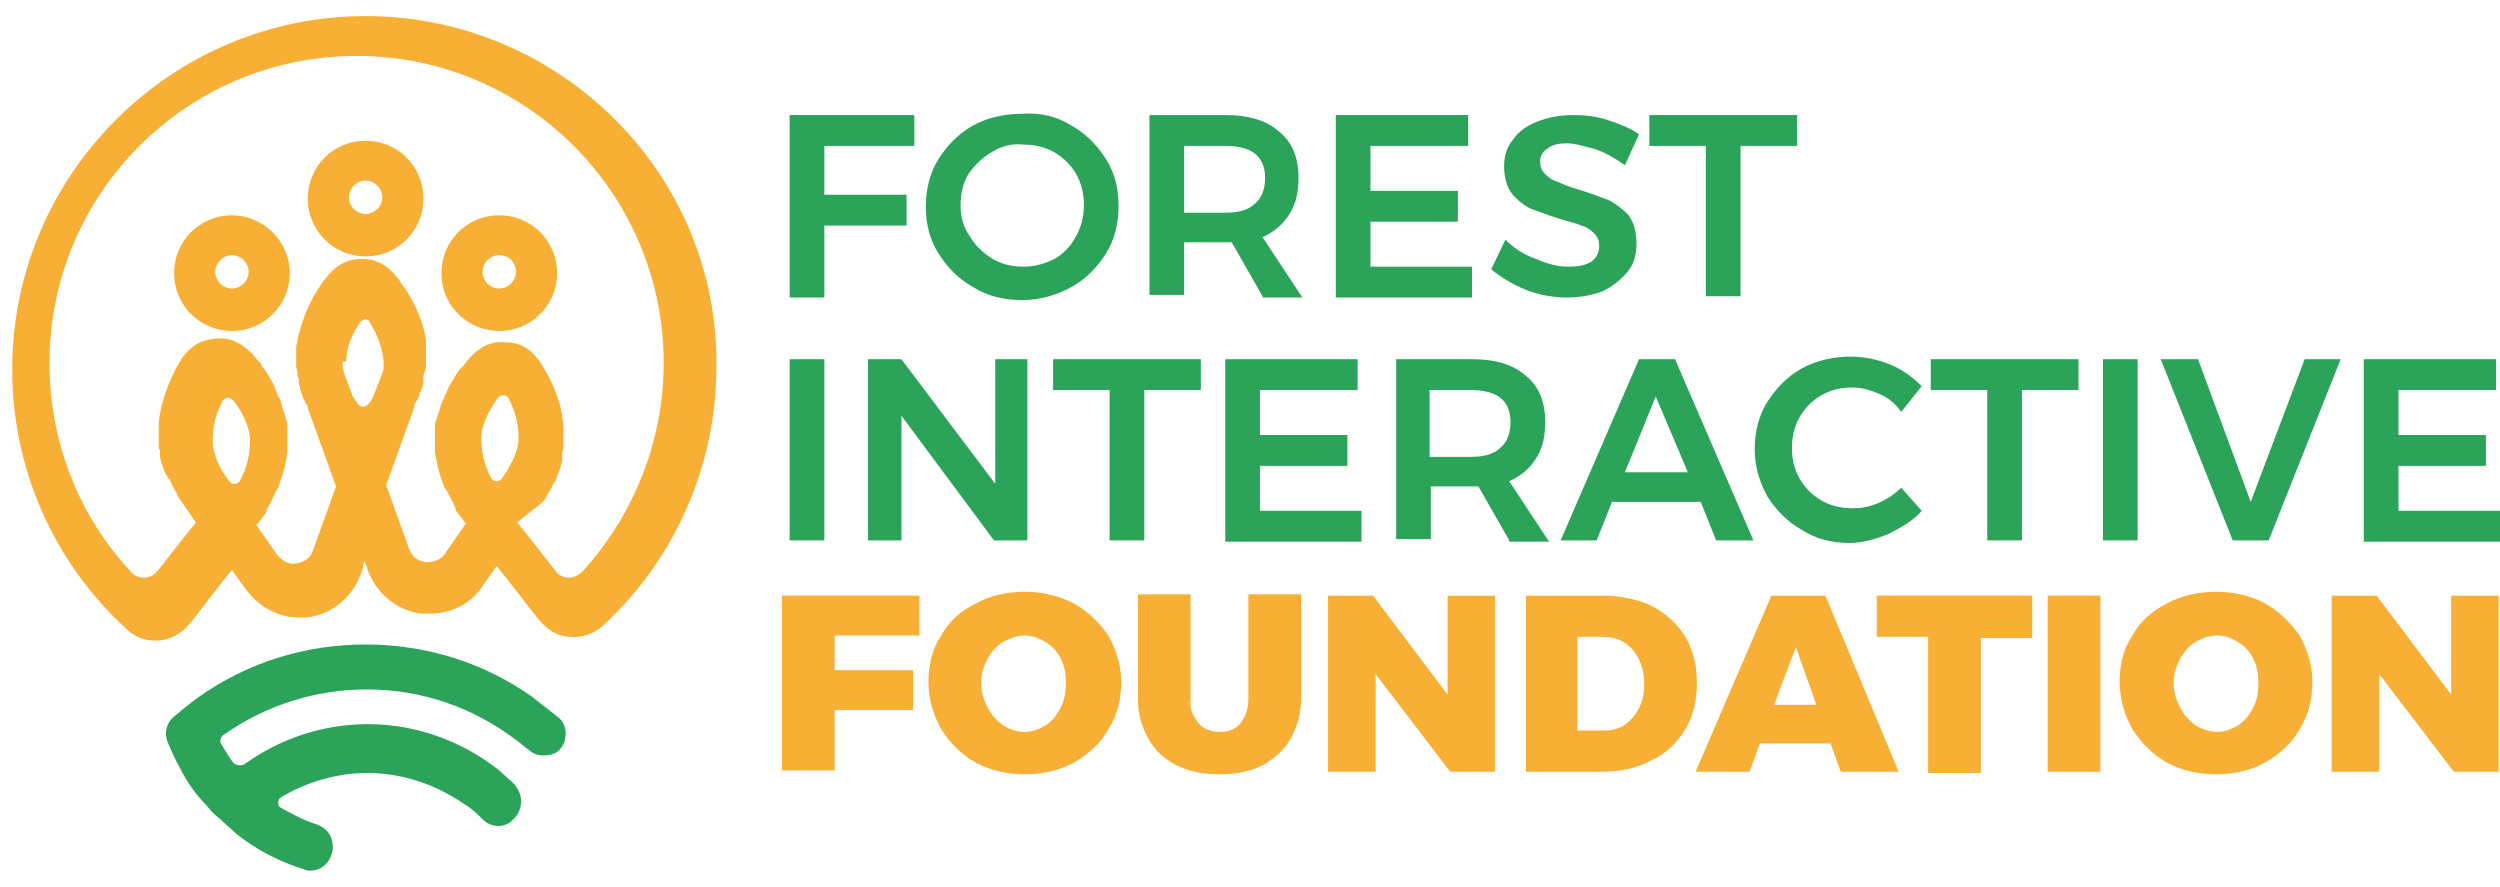 <svg width="141" height="50" viewBox="0 0 141 50" fill="none" xmlns="http://www.w3.org/2000/svg">
<path d="M20.619 7.938C18.807 7.938 17.358 9.388 17.358 11.2C17.358 13.012 18.807 14.461 20.619 14.461C22.431 14.461 23.881 13.012 23.881 11.2C23.881 9.388 22.431 7.938 20.619 7.938ZM21.561 11.127C21.561 11.635 21.126 12.069 20.619 12.069C20.112 12.069 19.677 11.635 19.677 11.127C19.677 10.62 20.112 10.185 20.619 10.185C21.126 10.185 21.561 10.62 21.561 11.127Z" fill="#F7AF35"/>
<path d="M28.157 12.142C26.345 12.142 24.895 13.591 24.895 15.403C24.895 17.215 26.345 18.665 28.157 18.665C29.968 18.665 31.418 17.215 31.418 15.403C31.418 13.591 29.968 12.142 28.157 12.142ZM29.099 15.331C29.099 15.838 28.664 16.273 28.157 16.273C27.649 16.273 27.214 15.838 27.214 15.331C27.214 14.823 27.649 14.389 28.157 14.389C28.736 14.389 29.099 14.823 29.099 15.331Z" fill="#F7AF35"/>
<path d="M13.082 12.142C11.27 12.142 9.82 13.591 9.82 15.403C9.82 17.215 11.27 18.665 13.082 18.665C14.894 18.665 16.343 17.215 16.343 15.403C16.343 13.591 14.821 12.142 13.082 12.142ZM14.024 15.331C14.024 15.838 13.589 16.273 13.082 16.273C12.574 16.273 12.14 15.838 12.14 15.331C12.14 14.823 12.574 14.389 13.082 14.389C13.589 14.389 14.024 14.823 14.024 15.331Z" fill="#F7AF35"/>
<path d="M20.619 0.908C9.675 0.908 0.689 9.823 0.689 20.839C0.689 26.419 3.008 31.71 7.139 35.479C7.574 35.914 8.154 36.131 8.733 36.131C8.806 36.131 8.878 36.131 8.951 36.131C9.603 36.059 10.183 35.769 10.618 35.261L10.69 35.189C11.56 34.102 12.357 33.015 13.082 32.145L13.807 33.16C14.531 34.174 15.618 34.826 16.851 34.826C16.995 34.826 17.14 34.826 17.285 34.826C18.662 34.681 19.822 33.739 20.329 32.435L20.474 32V31.855L20.547 31.637L20.619 31.782L20.764 32.217C21.271 33.522 22.431 34.464 23.808 34.609C23.953 34.609 24.098 34.609 24.243 34.609C25.475 34.609 26.635 34.029 27.287 32.942L28.012 31.927C28.736 32.797 29.534 33.884 30.403 34.971L30.476 35.044C30.911 35.551 31.49 35.914 32.143 35.914C32.795 35.986 33.447 35.769 33.955 35.334C38.086 31.565 40.405 26.202 40.405 20.694C40.55 9.823 31.563 0.908 20.619 0.908ZM27.142 24.68C27.142 24.608 27.142 24.608 27.142 24.535C27.214 23.883 27.577 23.158 28.084 22.433C28.157 22.361 28.229 22.288 28.374 22.288C28.519 22.288 28.591 22.361 28.664 22.433C29.099 23.23 29.244 24.028 29.244 24.68V24.752V24.825V24.897C29.171 25.55 28.809 26.274 28.302 26.999C28.229 27.072 28.157 27.144 28.012 27.144C27.867 27.144 27.794 27.072 27.722 26.999C27.287 26.202 27.142 25.405 27.142 24.752C27.142 24.825 27.142 24.752 27.142 24.68ZM19.532 20.331C19.532 19.607 19.822 18.882 20.329 18.157C20.402 18.085 20.474 18.012 20.619 18.012C20.692 18.012 20.837 18.085 20.837 18.157C21.344 18.954 21.561 19.679 21.634 20.331C21.634 20.404 21.634 20.404 21.634 20.476C21.634 20.549 21.634 20.549 21.634 20.621C21.634 20.766 21.634 20.911 21.561 21.056L21.054 22.361C20.982 22.506 20.909 22.651 20.764 22.796C20.692 22.868 20.619 22.941 20.474 22.941C20.329 22.941 20.257 22.868 20.184 22.796C20.112 22.651 19.967 22.506 19.894 22.361L19.387 20.984C19.387 20.839 19.315 20.694 19.315 20.549C19.315 20.476 19.315 20.404 19.315 20.404C19.532 20.404 19.532 20.331 19.532 20.331ZM14.096 24.897C14.096 25.622 13.951 26.347 13.517 27.144C13.444 27.217 13.372 27.289 13.227 27.289C13.082 27.289 13.009 27.217 12.937 27.144C12.357 26.419 12.067 25.695 11.995 25.042C11.995 24.97 11.995 24.97 11.995 24.97V24.897V24.825C11.995 24.1 12.14 23.375 12.575 22.578C12.647 22.506 12.719 22.433 12.864 22.433C12.937 22.433 13.082 22.506 13.154 22.578C13.734 23.303 14.024 24.028 14.096 24.68C14.096 24.752 14.096 24.752 14.096 24.825C14.096 24.752 14.096 24.825 14.096 24.897ZM30.621 28.304C30.693 28.231 30.693 28.159 30.766 28.159V28.086C30.838 28.014 30.838 27.941 30.911 27.869C30.911 27.796 30.983 27.796 30.983 27.724L31.056 27.579C31.128 27.506 31.128 27.434 31.201 27.289C31.201 27.289 31.201 27.217 31.273 27.217C31.273 27.144 31.346 27.144 31.346 27.072C31.346 26.999 31.418 26.927 31.418 26.854C31.49 26.709 31.49 26.637 31.563 26.492C31.563 26.419 31.635 26.347 31.635 26.274C31.635 26.202 31.708 26.13 31.708 25.985C31.708 25.985 31.708 25.985 31.708 25.912C31.708 25.84 31.708 25.84 31.708 25.767C31.708 25.695 31.708 25.695 31.708 25.622C31.708 25.55 31.708 25.405 31.78 25.332C31.78 25.26 31.78 25.115 31.78 25.042C31.78 24.97 31.78 24.825 31.78 24.752C31.78 24.68 31.78 24.535 31.78 24.462C31.78 24.39 31.78 24.39 31.78 24.318C31.78 24.245 31.78 24.245 31.78 24.173C31.78 24.173 31.78 24.173 31.78 24.1C31.708 23.085 31.418 22.071 30.838 21.056C30.766 20.911 30.621 20.694 30.548 20.549C29.896 19.534 29.171 19.317 28.591 19.317C28.012 19.244 27.287 19.317 26.49 20.186C26.345 20.331 26.272 20.476 26.127 20.621C26.055 20.694 26.055 20.766 25.982 20.766C25.692 21.129 25.475 21.564 25.258 21.926C25.258 21.998 25.185 22.071 25.185 22.143C25.113 22.288 25.04 22.361 25.04 22.506L24.968 22.578C24.968 22.651 24.895 22.723 24.895 22.796C24.823 22.941 24.823 23.085 24.75 23.23C24.678 23.375 24.678 23.52 24.605 23.665C24.605 23.738 24.533 23.883 24.533 23.955C24.533 24.028 24.533 24.1 24.533 24.173C24.533 24.245 24.533 24.318 24.533 24.462C24.533 24.535 24.533 24.68 24.533 24.752C24.533 24.897 24.533 25.115 24.533 25.26C24.533 25.332 24.533 25.405 24.533 25.477C24.605 26.057 24.75 26.637 24.968 27.217C24.968 27.289 25.04 27.361 25.04 27.434C25.04 27.506 25.113 27.506 25.113 27.579L25.185 27.651C25.33 27.941 25.547 28.304 25.692 28.666V28.738C25.692 28.811 25.982 29.101 26.272 29.536L25.113 31.203C24.895 31.565 24.46 31.71 24.026 31.71C23.591 31.637 23.228 31.42 23.083 30.985L21.779 27.361L23.373 22.941C23.373 22.941 23.373 22.941 23.373 22.868V22.796L23.446 22.723C23.446 22.651 23.446 22.651 23.518 22.578C23.591 22.506 23.591 22.361 23.663 22.288V22.216C23.663 22.143 23.663 22.143 23.736 22.071C23.736 21.998 23.808 21.926 23.808 21.853C23.881 21.709 23.881 21.564 23.881 21.491V21.346C23.881 21.346 23.881 21.346 23.881 21.274C23.881 21.201 23.881 21.129 23.953 20.984L24.026 20.694C24.026 20.621 24.026 20.476 24.026 20.404C24.026 20.331 24.026 20.186 24.026 20.114C24.026 20.042 24.026 19.897 24.026 19.824C24.026 19.752 24.026 19.607 24.026 19.534V19.244C24.026 19.244 24.026 19.244 24.026 19.172C23.881 18.23 23.446 17.143 22.793 16.2C22.648 16.055 22.576 15.838 22.431 15.693C21.706 14.751 20.982 14.606 20.402 14.606C19.822 14.606 19.097 14.751 18.372 15.693C18.227 15.838 18.155 15.983 18.01 16.2C17.358 17.143 16.995 18.23 16.778 19.172V19.244L16.706 19.534C16.706 19.607 16.706 19.752 16.706 19.824C16.706 19.897 16.706 20.042 16.706 20.114C16.706 20.186 16.706 20.331 16.706 20.404C16.706 20.476 16.706 20.621 16.706 20.694L16.778 20.984C16.778 20.984 16.778 20.984 16.778 21.056C16.778 21.129 16.778 21.274 16.851 21.346C16.851 21.346 16.851 21.346 16.851 21.419V21.564C16.851 21.709 16.923 21.781 16.923 21.926C16.923 21.998 16.995 22.071 16.995 22.143C16.995 22.216 16.995 22.216 17.068 22.288V22.361C17.068 22.433 17.14 22.578 17.213 22.651C17.213 22.723 17.213 22.723 17.285 22.796L17.358 22.941C17.358 22.941 17.358 22.941 17.358 23.013L18.952 27.434L17.648 31.058C17.503 31.493 17.14 31.71 16.706 31.782C16.271 31.855 15.908 31.637 15.618 31.275L14.459 29.608C14.821 29.173 15.039 28.884 15.039 28.811V28.738C15.256 28.376 15.401 28.086 15.546 27.724L15.618 27.651C15.618 27.579 15.691 27.506 15.691 27.506C15.691 27.434 15.763 27.361 15.763 27.289C15.981 26.709 16.126 26.129 16.198 25.55C16.198 25.477 16.198 25.405 16.198 25.332C16.198 25.187 16.198 25.042 16.198 24.825C16.198 24.752 16.198 24.608 16.198 24.535C16.198 24.462 16.198 24.318 16.198 24.245C16.198 24.173 16.198 24.1 16.198 23.955C16.198 23.883 16.198 23.738 16.126 23.665C16.126 23.52 16.053 23.375 15.981 23.158C15.908 23.013 15.908 22.868 15.836 22.651C15.836 22.578 15.763 22.506 15.763 22.433L15.691 22.361C15.618 22.216 15.618 22.143 15.546 21.998C15.546 21.926 15.473 21.853 15.473 21.781C15.256 21.346 15.039 20.984 14.749 20.621V20.549C14.676 20.476 14.676 20.404 14.604 20.404C14.459 20.259 14.386 20.114 14.241 19.969C13.372 19.099 12.647 19.027 12.14 19.099C11.56 19.172 10.835 19.317 10.183 20.331C10.11 20.476 9.965 20.694 9.893 20.839C9.386 21.853 9.023 22.941 8.951 23.883V23.955C8.951 24.028 8.951 24.028 8.951 24.1C8.951 24.173 8.951 24.173 8.951 24.245C8.951 24.318 8.951 24.462 8.951 24.535C8.951 24.608 8.951 24.752 8.951 24.825C8.951 24.897 8.951 24.97 8.951 25.115C8.951 25.187 8.951 25.332 9.023 25.405C9.023 25.477 9.023 25.477 9.023 25.55C9.023 25.622 9.023 25.622 9.023 25.695C9.023 25.695 9.023 25.695 9.023 25.767C9.023 25.84 9.096 25.985 9.096 26.057C9.096 26.13 9.168 26.202 9.168 26.274C9.241 26.419 9.241 26.564 9.313 26.637C9.313 26.709 9.386 26.782 9.386 26.782C9.386 26.854 9.458 26.854 9.458 26.927C9.458 26.927 9.458 26.999 9.531 26.999C9.603 27.072 9.603 27.144 9.675 27.289L9.748 27.434C9.748 27.434 9.82 27.506 9.82 27.579C9.893 27.651 9.893 27.724 9.965 27.796V27.869C9.965 27.941 10.038 27.941 10.038 28.014L11.053 29.463C10.4 30.261 9.675 31.203 8.878 32.217C8.661 32.435 8.443 32.58 8.154 32.58C7.864 32.58 7.574 32.507 7.356 32.217C4.385 29.028 2.79 24.825 2.79 20.476C2.79 10.91 10.545 3.155 20.112 3.155C29.678 3.155 37.433 10.91 37.433 20.476C37.433 24.825 35.766 29.028 32.867 32.217C32.65 32.435 32.36 32.58 32.07 32.58C31.78 32.58 31.49 32.435 31.346 32.217C30.548 31.203 29.823 30.261 29.171 29.463L30.621 28.304Z" fill="#F7AF35"/>
<path d="M31.418 40.407C30.983 40.045 30.476 39.682 30.041 39.32C27.287 37.363 24.025 36.349 20.619 36.349C17.213 36.349 13.951 37.363 11.197 39.32C10.69 39.682 10.255 40.045 9.82 40.407C9.386 40.77 9.241 41.349 9.458 41.857C9.675 42.364 9.893 42.871 10.183 43.379C10.545 44.103 11.052 44.828 11.632 45.408C11.85 45.698 12.14 45.988 12.43 46.205C12.719 46.495 13.009 46.713 13.299 47.002C14.459 47.945 15.763 48.597 17.14 49.032C17.285 49.104 17.43 49.104 17.503 49.104C18.01 49.104 18.445 48.814 18.662 48.307C18.807 47.945 18.807 47.582 18.662 47.22C18.517 46.858 18.227 46.64 17.865 46.495C17.14 46.278 16.488 45.915 15.836 45.553C15.691 45.48 15.691 45.336 15.691 45.263C15.691 45.118 15.763 45.046 15.836 44.973C17.285 44.103 19.025 43.596 20.692 43.596C22.721 43.596 24.605 44.248 26.272 45.408C26.634 45.626 26.924 45.915 27.214 46.205C27.722 46.713 28.519 46.713 28.954 46.205L29.026 46.133C29.244 45.915 29.389 45.553 29.389 45.191C29.389 44.828 29.244 44.538 29.026 44.248C28.736 43.959 28.446 43.741 28.157 43.451C26.055 41.784 23.446 40.842 20.764 40.842C18.227 40.842 15.836 41.639 13.806 43.089C13.589 43.234 13.299 43.161 13.154 43.016C12.937 42.727 12.719 42.364 12.502 42.002C12.357 41.784 12.429 41.567 12.647 41.422C15.039 39.755 17.793 38.885 20.692 38.885C23.808 38.885 26.707 39.9 29.171 41.784C29.389 41.929 29.606 42.147 29.823 42.292C30.113 42.581 30.548 42.654 30.983 42.581C31.418 42.509 31.708 42.219 31.853 41.784V41.712C31.998 41.277 31.853 40.697 31.418 40.407Z" fill="#2BA358"/>
<path d="M44.536 6.489H51.566V8.228H46.493V10.982H51.131V12.722H46.493V16.78H44.536V6.489Z" fill="#2BA358"/>
<path d="M60.408 7.069C61.205 7.504 61.857 8.156 62.365 8.953C62.872 9.75 63.089 10.62 63.089 11.635C63.089 12.577 62.872 13.519 62.365 14.316C61.857 15.114 61.205 15.766 60.408 16.201C59.611 16.635 58.668 16.925 57.654 16.925C56.639 16.925 55.697 16.708 54.9 16.201C54.102 15.766 53.45 15.114 52.943 14.316C52.435 13.519 52.218 12.649 52.218 11.635C52.218 10.693 52.435 9.75 52.943 8.953C53.45 8.156 54.102 7.504 54.9 7.069C55.697 6.634 56.639 6.416 57.654 6.416C58.668 6.344 59.611 6.561 60.408 7.069ZM55.914 8.591C55.407 8.881 54.972 9.315 54.61 9.823C54.32 10.33 54.175 10.91 54.175 11.562C54.175 12.214 54.32 12.794 54.682 13.302C54.972 13.809 55.407 14.244 55.987 14.606C56.494 14.896 57.074 15.041 57.726 15.041C58.306 15.041 58.886 14.896 59.466 14.606C59.973 14.316 60.408 13.881 60.698 13.302C60.987 12.794 61.133 12.214 61.133 11.562C61.133 10.91 60.987 10.33 60.698 9.823C60.408 9.315 59.973 8.881 59.466 8.591C58.958 8.301 58.378 8.156 57.726 8.156C57.074 8.083 56.494 8.228 55.914 8.591Z" fill="#2BA358"/>
<path d="M71.207 16.708L69.467 13.664C69.395 13.664 69.25 13.664 69.105 13.664H66.786V16.636H64.829V6.489H69.105C70.409 6.489 71.424 6.779 72.149 7.431C72.874 8.011 73.236 8.881 73.236 10.04C73.236 10.838 73.091 11.49 72.728 12.07C72.366 12.649 71.859 13.084 71.207 13.374L73.453 16.78H71.207V16.708ZM66.786 11.997H69.105C69.83 11.997 70.409 11.852 70.772 11.49C71.134 11.2 71.352 10.693 71.352 10.04C71.352 9.388 71.134 8.953 70.772 8.663C70.409 8.373 69.83 8.228 69.105 8.228H66.786V11.997Z" fill="#2BA358"/>
<path d="M75.338 6.489H82.803V8.228H77.294V10.765H82.223V12.504H77.294V15.041H83.02V16.78H75.338V6.489Z" fill="#2BA358"/>
<path d="M89.833 8.373C89.253 8.228 88.818 8.083 88.383 8.083C87.948 8.083 87.513 8.156 87.296 8.373C87.006 8.518 86.861 8.808 86.861 9.098C86.861 9.388 86.934 9.605 87.151 9.823C87.368 10.04 87.586 10.185 87.876 10.258C88.166 10.403 88.528 10.548 89.035 10.693C89.76 10.91 90.267 11.127 90.702 11.272C91.137 11.49 91.5 11.78 91.862 12.142C92.152 12.577 92.297 13.084 92.297 13.736C92.297 14.389 92.152 14.896 91.79 15.331C91.427 15.766 90.992 16.128 90.412 16.418C89.833 16.636 89.18 16.78 88.383 16.78C87.586 16.78 86.789 16.636 86.064 16.346C85.339 16.056 84.614 15.621 84.107 15.186L84.904 13.519C85.412 14.026 85.992 14.389 86.644 14.606C87.296 14.896 87.876 15.041 88.456 15.041C89.035 15.041 89.398 14.969 89.76 14.751C90.05 14.534 90.195 14.244 90.195 13.881C90.195 13.591 90.123 13.374 89.905 13.157C89.688 12.939 89.47 12.794 89.18 12.722C88.891 12.577 88.456 12.504 88.021 12.36C87.296 12.142 86.789 11.925 86.354 11.78C85.919 11.562 85.557 11.272 85.267 10.91C84.977 10.548 84.832 9.968 84.832 9.388C84.832 8.808 84.977 8.301 85.339 7.866C85.629 7.431 86.136 7.069 86.716 6.851C87.296 6.634 87.948 6.489 88.746 6.489C89.398 6.489 90.05 6.561 90.702 6.779C91.355 6.996 91.934 7.214 92.442 7.576L91.644 9.316C90.92 8.808 90.34 8.518 89.833 8.373Z" fill="#2BA358"/>
<path d="M93.022 6.489H101.356V8.228H98.167V16.708H96.21V8.228H93.022V6.489Z" fill="#2BA358"/>
<path d="M44.536 20.259H46.493V30.478H44.536V20.259Z" fill="#2BA358"/>
<path d="M56.059 20.259H57.944V30.478H56.059L50.841 23.448V30.478H48.957V20.259H50.841L56.132 27.289V20.259H56.059Z" fill="#2BA358"/>
<path d="M59.393 20.259H67.728V21.999H64.539V30.478H62.582V21.999H59.393V20.259Z" fill="#2BA358"/>
<path d="M69.105 20.259H76.57V21.999H71.062V24.535H75.99V26.275H71.062V28.811H76.787V30.551H69.105V20.259Z" fill="#2BA358"/>
<path d="M85.122 30.478L83.382 27.434C83.31 27.434 83.165 27.434 83.02 27.434H80.701V30.406H78.744V20.259H83.02C84.325 20.259 85.339 20.549 86.064 21.201C86.789 21.781 87.151 22.651 87.151 23.811C87.151 24.608 87.006 25.26 86.644 25.84C86.281 26.42 85.774 26.854 85.122 27.144L87.368 30.551H85.122V30.478ZM80.628 25.767H82.947C83.672 25.767 84.252 25.622 84.614 25.26C84.977 24.97 85.194 24.463 85.194 23.811C85.194 23.158 84.977 22.723 84.614 22.433C84.252 22.144 83.672 21.999 82.947 21.999H80.628V25.767Z" fill="#2BA358"/>
<path d="M96.79 30.478L95.921 28.304H90.92L90.05 30.478H88.021L92.442 20.259H94.471L98.892 30.478H96.79ZM91.644 26.637H95.196L93.384 22.361L91.644 26.637Z" fill="#2BA358"/>
<path d="M105.995 22.216C105.487 21.998 104.98 21.854 104.473 21.854C103.82 21.854 103.241 21.998 102.733 22.288C102.226 22.578 101.791 23.013 101.501 23.52C101.211 24.028 101.066 24.608 101.066 25.26C101.066 25.912 101.211 26.492 101.501 26.999C101.791 27.507 102.226 27.941 102.733 28.231C103.241 28.521 103.82 28.666 104.473 28.666C104.98 28.666 105.415 28.594 105.922 28.376C106.429 28.159 106.864 27.869 107.227 27.507L108.386 28.811C107.879 29.391 107.227 29.753 106.502 30.116C105.777 30.406 105.052 30.623 104.328 30.623C103.313 30.623 102.443 30.406 101.646 29.898C100.849 29.463 100.197 28.811 99.689 28.014C99.254 27.217 98.965 26.347 98.965 25.332C98.965 24.39 99.182 23.448 99.689 22.651C100.197 21.854 100.849 21.201 101.646 20.766C102.443 20.332 103.385 20.114 104.4 20.114C105.125 20.114 105.85 20.259 106.574 20.549C107.299 20.839 107.879 21.274 108.386 21.781L107.227 23.231C106.937 22.796 106.502 22.433 105.995 22.216Z" fill="#2BA358"/>
<path d="M108.894 20.259H117.228V21.999H114.039V30.478H112.082V21.999H108.894V20.259Z" fill="#2BA358"/>
<path d="M118.605 20.259H120.562V30.478H118.605V20.259Z" fill="#2BA358"/>
<path d="M121.866 20.259H123.968L126.94 28.304L129.984 20.259H132.013L127.954 30.478H125.925L121.866 20.259Z" fill="#2BA358"/>
<path d="M133.317 20.259H140.782V21.999H135.274V24.535H140.203V26.275H135.274V28.811H141V30.551H133.317V20.259Z" fill="#2BA358"/>
<path d="M44.101 33.594H51.856V35.841H47.072V37.798H51.493V40.045H47.072V43.451H44.101V33.594Z" fill="#F7AF35"/>
<path d="M60.553 34.029C61.35 34.464 62.002 35.117 62.51 35.841C62.944 36.638 63.234 37.508 63.234 38.45C63.234 39.465 63.017 40.335 62.51 41.132C62.075 41.929 61.422 42.509 60.553 43.016C59.756 43.451 58.813 43.669 57.799 43.669C56.784 43.669 55.842 43.451 55.045 43.016C54.248 42.581 53.595 41.929 53.088 41.132C52.653 40.335 52.363 39.465 52.363 38.45C52.363 37.508 52.581 36.566 53.088 35.841C53.523 35.044 54.175 34.464 55.045 34.029C55.842 33.594 56.784 33.377 57.799 33.377C58.813 33.377 59.683 33.594 60.553 34.029ZM56.567 36.204C56.204 36.421 55.914 36.783 55.697 37.146C55.48 37.581 55.335 38.016 55.335 38.523C55.335 39.03 55.48 39.465 55.697 39.9C55.914 40.335 56.204 40.625 56.567 40.914C56.929 41.132 57.364 41.277 57.799 41.277C58.234 41.277 58.596 41.132 58.958 40.914C59.321 40.697 59.611 40.335 59.828 39.9C60.045 39.465 60.118 39.03 60.118 38.523C60.118 38.016 60.045 37.581 59.828 37.146C59.611 36.711 59.321 36.421 58.958 36.204C58.596 35.986 58.234 35.841 57.799 35.841C57.364 35.841 57.002 35.986 56.567 36.204Z" fill="#F7AF35"/>
<path d="M67.583 40.77C67.873 41.132 68.308 41.277 68.815 41.277C69.322 41.277 69.685 41.132 69.975 40.77C70.264 40.407 70.409 39.972 70.409 39.393V33.522H73.381V39.393C73.381 40.262 73.163 40.987 72.801 41.639C72.439 42.291 71.859 42.799 71.207 43.161C70.482 43.524 69.685 43.669 68.815 43.669C67.873 43.669 67.076 43.524 66.351 43.161C65.626 42.799 65.119 42.291 64.756 41.639C64.394 40.987 64.177 40.262 64.177 39.393V33.522H67.148V39.393C67.076 39.972 67.293 40.407 67.583 40.77Z" fill="#F7AF35"/>
<path d="M81.643 33.594H84.325V43.524H81.788L77.584 38.016V43.524H74.903V33.594H77.439L81.643 39.175V33.594Z" fill="#F7AF35"/>
<path d="M93.166 34.174C93.964 34.609 94.616 35.189 95.051 35.914C95.486 36.639 95.703 37.508 95.703 38.523C95.703 39.538 95.486 40.407 95.051 41.132C94.616 41.857 93.964 42.509 93.166 42.871C92.369 43.306 91.427 43.524 90.34 43.524H86.064V33.594H90.412C91.427 33.594 92.369 33.812 93.166 34.174ZM92.079 40.48C92.514 39.972 92.732 39.392 92.732 38.595C92.732 37.798 92.514 37.146 92.079 36.639C91.644 36.131 91.065 35.914 90.34 35.914H88.963V41.204H90.485C91.137 41.204 91.644 40.987 92.079 40.48Z" fill="#F7AF35"/>
<path d="M103.82 43.524L103.241 41.929H99.254L98.675 43.524H95.631L99.907 33.594H102.951L107.082 43.524H103.82ZM100.052 39.755H102.443L101.284 36.493L100.052 39.755Z" fill="#F7AF35"/>
<path d="M105.849 33.594H114.619V35.986H111.72V43.596H108.748V35.914H105.849V33.594Z" fill="#F7AF35"/>
<path d="M115.489 33.594H118.46V43.524H115.489V33.594Z" fill="#F7AF35"/>
<path d="M127.737 34.029C128.534 34.464 129.186 35.117 129.694 35.841C130.129 36.638 130.419 37.508 130.419 38.45C130.419 39.465 130.201 40.335 129.694 41.132C129.259 41.929 128.607 42.509 127.737 43.016C126.94 43.451 125.998 43.669 124.983 43.669C123.968 43.669 123.026 43.451 122.229 43.016C121.432 42.581 120.779 41.929 120.272 41.132C119.837 40.335 119.547 39.465 119.547 38.45C119.547 37.508 119.765 36.566 120.272 35.841C120.707 35.044 121.359 34.464 122.229 34.029C123.026 33.594 123.968 33.377 124.983 33.377C125.998 33.377 126.94 33.594 127.737 34.029ZM123.823 36.204C123.461 36.421 123.171 36.783 122.954 37.146C122.736 37.581 122.591 38.016 122.591 38.523C122.591 39.03 122.736 39.465 122.954 39.9C123.171 40.335 123.461 40.625 123.823 40.914C124.186 41.132 124.621 41.277 125.055 41.277C125.49 41.277 125.853 41.132 126.215 40.914C126.577 40.697 126.867 40.335 127.085 39.9C127.302 39.465 127.375 39.03 127.375 38.523C127.375 38.016 127.302 37.581 127.085 37.146C126.867 36.711 126.577 36.421 126.215 36.204C125.853 35.986 125.49 35.841 125.055 35.841C124.621 35.841 124.186 35.986 123.823 36.204Z" fill="#F7AF35"/>
<path d="M138.246 33.594H140.927V43.524H138.391L134.187 38.016V43.524H131.506V33.594H134.042L138.246 39.175V33.594Z" fill="#F7AF35"/>
</svg>
